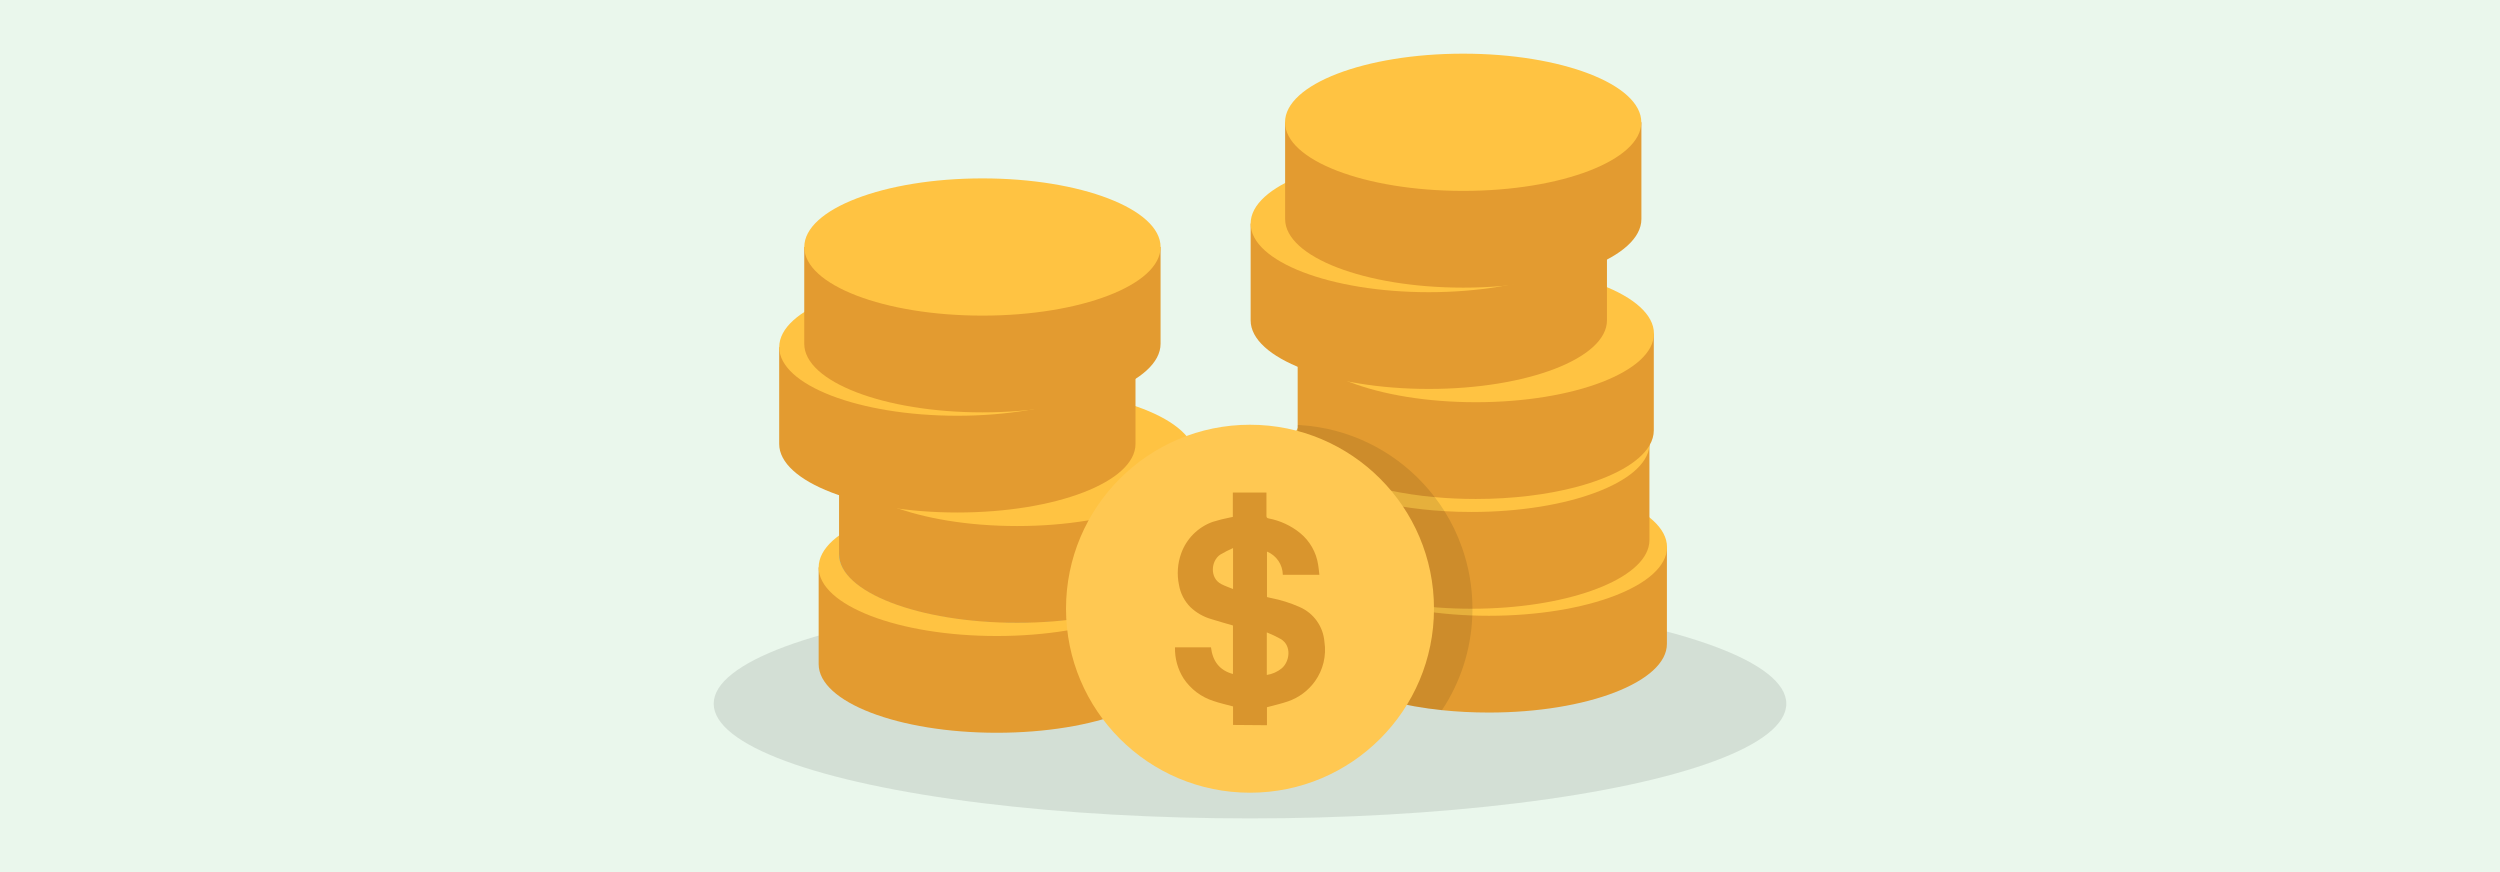 <?xml version="1.0" encoding="UTF-8"?><svg id="a" xmlns="http://www.w3.org/2000/svg" viewBox="0 0 860 300"><defs><style>.c{opacity:.1;}.d{fill:#68e1fd;}.e{fill:#eaf7ec;}.f{fill:#ffc852;}.g{fill:#ffc342;}.h{fill:#d9952d;}.i{fill:#e39b30;}</style></defs><rect class="e" width="860" height="300"/><g id="b"><ellipse class="c" cx="430" cy="242.082" rx="184.488" ry="39.456"/><path class="i" d="M281.619,195.185v33.285c0,13.039,27.438,23.602,61.28,23.602s61.295-10.564,61.295-23.602v-33.285h-122.576Z"/><ellipse class="g" cx="342.899" cy="195.185" rx="61.28" ry="23.602"/><path class="i" d="M573.417,188.227v33.278c0,13.002-27.402,23.613-61.244,23.613-5.582,0-10.995-.282-16.137-.823-26.015-2.729-45.141-11.897-45.141-22.79v-33.278h122.522Z"/><ellipse class="g" cx="512.178" cy="188.225" rx="61.28" ry="23.603"/><path class="i" d="M567.406,152.514v33.289c0,.823-.113,1.635-.327,2.424-3.146,11.818-29.004,21.11-60.556,21.178h-.35c-15.866,0-30.323-2.323-41.194-6.135-.034-.011-.068-.023-.09-.034-5.796-2.03-10.566-4.488-13.994-7.24-3.845-3.09-5.999-6.541-5.999-10.194v-33.289h122.51Z"/><path class="g" d="M567.462,152.514c0,.226-.011,.462-.034,.688,0,.09-.011,.192-.022,.282-.643,6.225-7.555,11.818-18.358,15.889-11.04,4.172-26.184,6.744-42.874,6.744-3.146,0-6.247-.09-9.269-.271-10.251-.598-19.678-2.177-27.594-4.477-14.829-4.308-24.414-11.153-24.414-18.855,0-1.793,.519-3.53,1.5-5.21,.214-.361,.44-.722,.699-1.083,7.149-9.98,30.898-17.31,59.079-17.31,33.853,0,61.289,10.566,61.289,23.602Z"/><ellipse class="d" cx="349.912" cy="190.454" rx="61.28" ry="23.602"/><path class="i" d="M288.632,157.355v33.285c0,13.039,27.438,23.602,61.28,23.602s61.295-10.564,61.295-23.602v-33.285h-122.576Z"/><ellipse class="g" cx="349.912" cy="157.355" rx="61.28" ry="23.602"/><path class="i" d="M268.036,119.415v33.285c0,13.039,27.438,23.602,61.295,23.602s61.28-10.564,61.28-23.602v-33.285h-122.576Z"/><ellipse class="g" cx="329.331" cy="119.415" rx="61.28" ry="23.603"/><path class="i" d="M568.906,114.759v33.289c0,1.77-.507,3.496-1.477,5.153,0,.023-.011,.034-.022,.045-3.473,5.932-12.754,11.029-25.429,14.355-9.788,2.549-21.595,4.048-34.304,4.048-4.86,0-9.597-.214-14.13-.632-5.571-.507-10.837-1.308-15.709-2.346-15.528-3.349-26.884-9.213-30.334-16.159-.733-1.444-1.105-2.943-1.105-4.465v-33.289h122.51Z"/><ellipse class="g" cx="507.678" cy="114.759" rx="61.28" ry="23.603"/><path class="i" d="M430.219,76.911v33.285c0,13.039,27.438,23.602,61.28,23.602s61.295-10.564,61.295-23.602v-33.285h-122.576Z"/><ellipse class="g" cx="491.499" cy="76.911" rx="61.28" ry="23.603"/><path class="i" d="M442.082,42.064v33.285c0,13.039,27.438,23.603,61.28,23.603s61.28-10.564,61.28-23.603V42.064h-122.56Z"/><ellipse class="g" cx="503.331" cy="42.064" rx="61.28" ry="23.603"/><path class="c" d="M506.523,209.405c0,.778-.011,1.556-.045,2.323-.428,12.01-4.206,23.162-10.442,32.567-26.015-2.729-45.141-11.897-45.141-22.79v-25.508c-3.845-3.09-5.999-6.541-5.999-10.194v-33.289c0-1.793,.519-3.53,1.5-5.21v-1.116c.237,.011,.462,.023,.699,.034,8.536,.519,16.622,2.729,23.907,6.293,7.014,3.428,13.295,8.119,18.55,13.769,1.421,1.511,2.752,3.09,3.992,4.736,1.206,1.556,2.323,3.169,3.36,4.827,2.425,3.868,4.443,8.018,5.977,12.382,2.368,6.62,3.642,13.746,3.642,21.178Z"/><circle class="f" cx="430" cy="209.401" r="63.291"/><path class="h" d="M424.169,249.383v-6.372c-2.305-.634-4.547-1.114-6.697-1.856-4.212-1.334-7.845-4.061-10.301-7.734-2.038-3.202-3.072-6.94-2.97-10.734h12.374c.572,4.64,2.8,7.888,7.563,9.172v-16.689c-2.475-.727-4.949-1.407-7.393-2.181-2.692-.76-5.16-2.162-7.192-4.083-2.108-2.096-3.503-4.801-3.99-7.734-.749-3.611-.481-7.359,.773-10.827,1.814-5.043,5.784-9.013,10.827-10.827,2.031-.632,4.097-1.149,6.187-1.547l.742-.155v-8.383h11.569v8.012c0,.588,.186,.773,.758,.897,3.97,.753,7.69,2.48,10.827,5.027,3.323,2.725,5.526,6.58,6.187,10.827,.201,1.145,.294,2.305,.433,3.526h-12.575c-.058-3.509-2.198-6.647-5.444-7.981v15.652c.418,.108,.882,.232,1.361,.325,3.392,.651,6.697,1.689,9.852,3.093,4.824,2.092,8.105,6.669,8.538,11.909,.743,4.797-.423,9.694-3.248,13.642-2.303,3.21-5.545,5.626-9.28,6.914-2.32,.804-4.733,1.33-7.239,2.011v6.187l-11.662-.093Zm11.616-31.831v14.632c1.872-.284,3.634-1.064,5.104-2.258,2.691-2.212,3.635-7.734-.294-10.1-1.544-.858-3.14-1.617-4.779-2.274h-.031Zm-11.616-14.926v-14.09c-1.513,.665-2.985,1.419-4.408,2.258-3.202,2.134-3.712,8.074,.387,10.146,1.237,.65,2.599,1.098,4.021,1.686Z"/><path class="i" d="M276.661,84.97v33.285c0,13.039,27.438,23.602,61.295,23.602s61.28-10.564,61.28-23.602v-33.285h-122.576Z"/><ellipse class="g" cx="337.956" cy="84.97" rx="61.28" ry="23.603"/></g></svg>